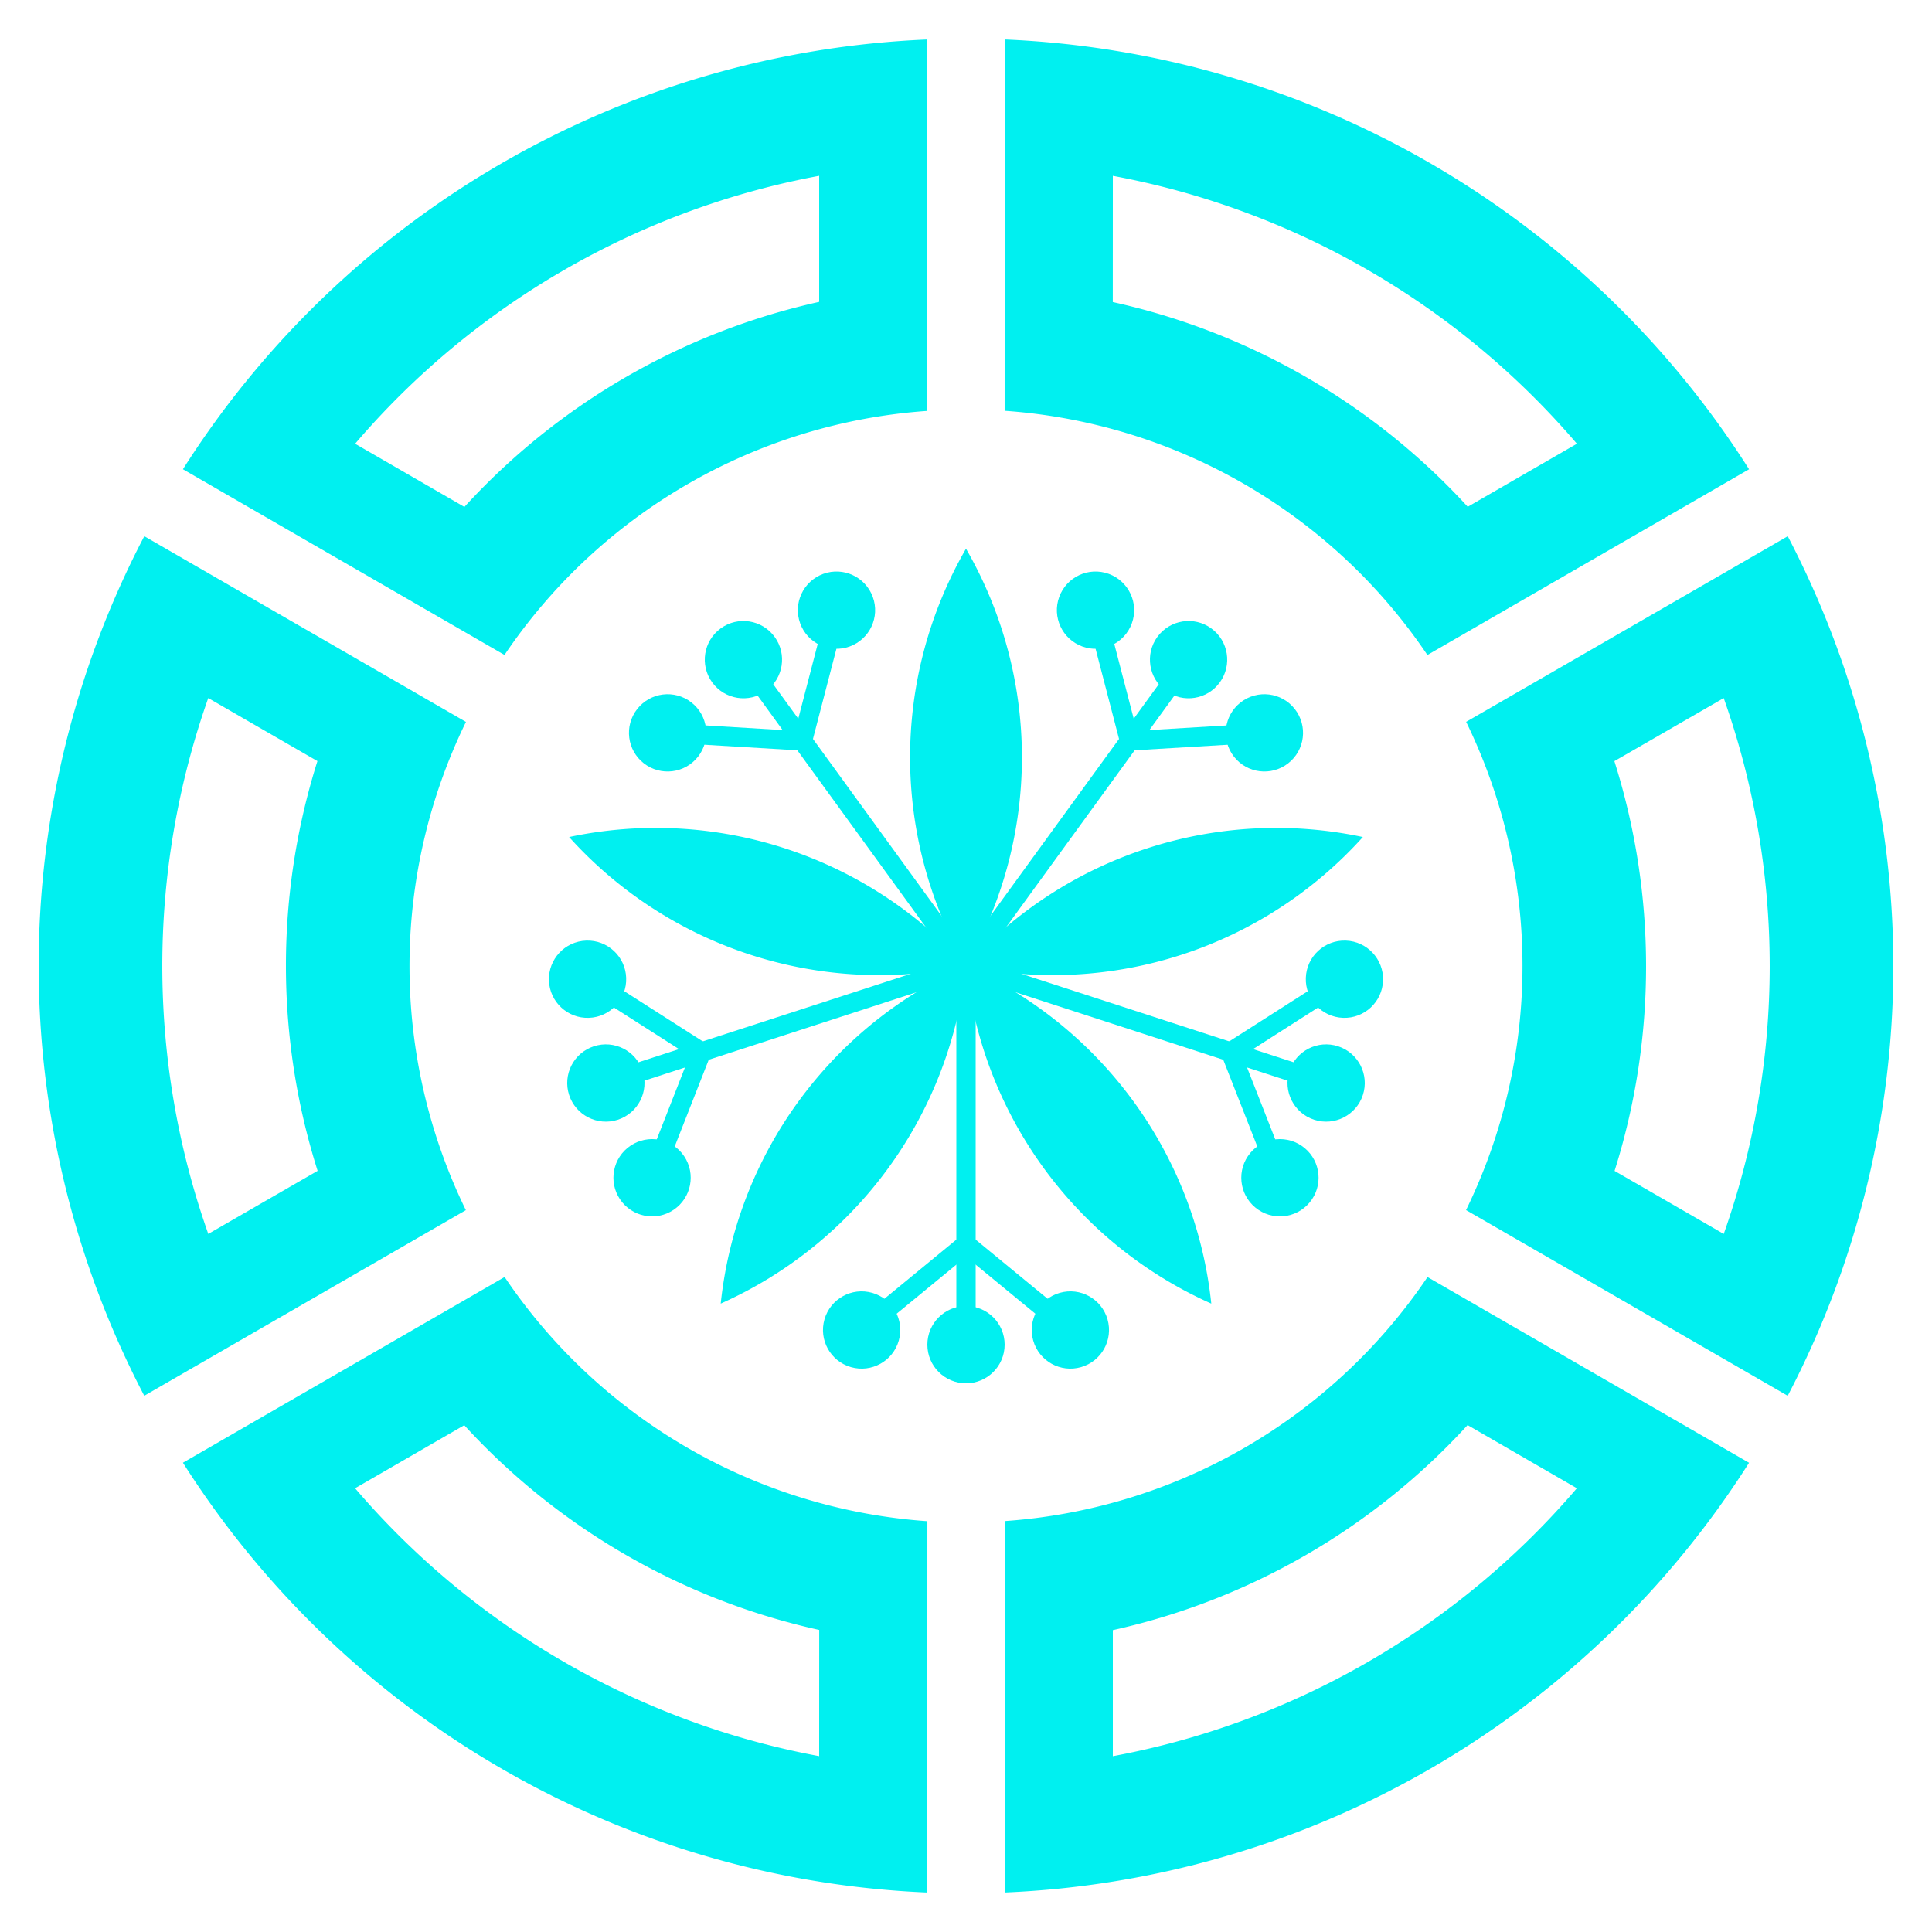 <?xml version="1.0" encoding="UTF-8" standalone="no"?>
<svg xmlns="http://www.w3.org/2000/svg" xmlns:xlink="http://www.w3.org/1999/xlink" version="1.1" width="500" height="500" viewBox="-250 -250 500 500">
	<title>Muroran Hokkaido Chapter</title>
	<g id="A02">
		<path d="M -10,-239.781 A 240,240 0 0 0 -202.656,-128.562 L -119.438,-80.5 A 144,144 0 0 1 -10,-143.656 L -10,-239.781 z M -38,-204.5 -38,-171.875 A 176,176 0 0 0 -129.812,-118.812 L -158.094,-135.156 A 208,208 0 0 1 -38,-204.5 z" id="A01" fill="#00f0f0"/>
		<use xlink:href="#A01" transform="rotate(60)"/>
	</g>
	<use xlink:href="#A02" transform="rotate(120)"/>
	<use xlink:href="#A02" transform="rotate(240)"/>
	<g id="Onestem">
		<path d="M 0,0 A 108,108 0 0 1 0,-108 108,108 0 0 1 0,0 z" fill="#00f0f0"/>
		<circle cx="0" cy="98" r="10" id="Flwr01" fill="#00f0f0"/>
		<use xlink:href="#Flwr01" transform="rotate(16)"/>
		<use xlink:href="#Flwr01" transform="rotate(-16)"/>
		<g style="fill:none;stroke:#00f0f0;stroke-width:5">
			<path d="M 0,0 0,98"/>
			<path d="M 27.012,94.204 0,72 -27.012,94.204"/>
		</g>
	</g>
	<use xlink:href="#Onestem" transform="rotate(72)"/>
	<use xlink:href="#Onestem" transform="rotate(144)"/>
	<use xlink:href="#Onestem" transform="rotate(216)"/>
	<use xlink:href="#Onestem" transform="rotate(288)"/>
</svg>